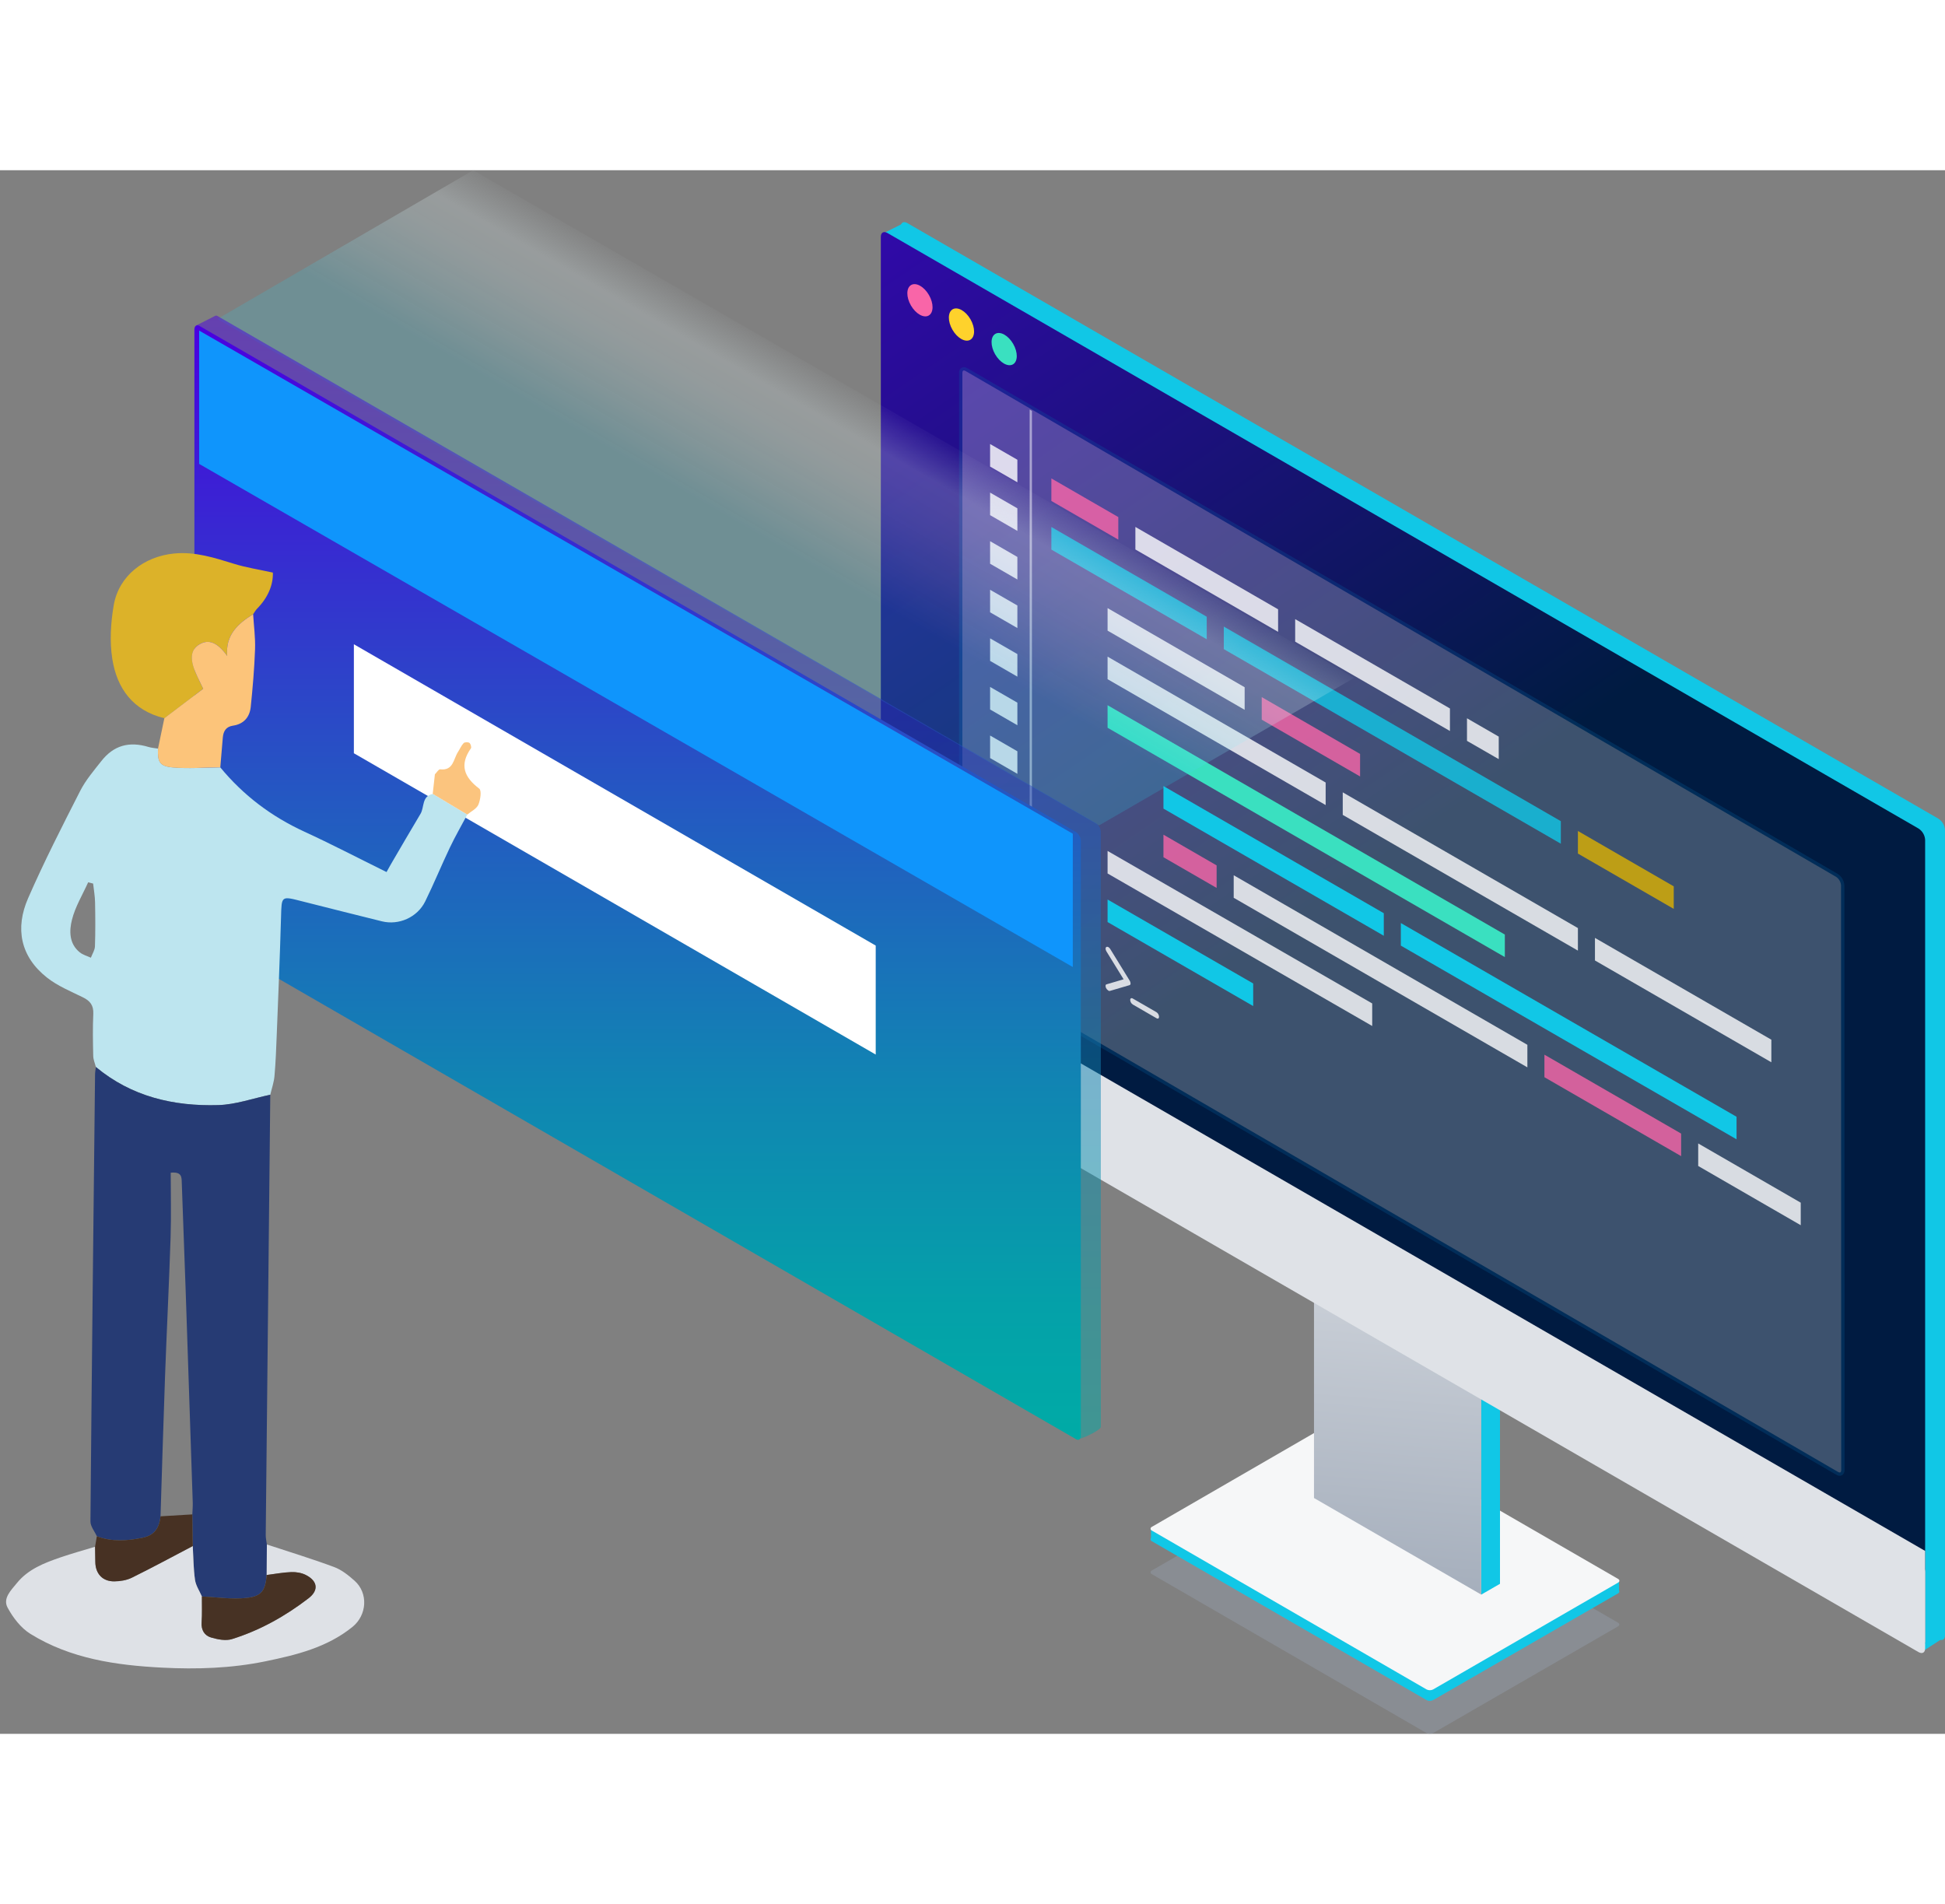 <?xml version="1.0" encoding="utf-8"?>
<!-- Generator: Adobe Illustrator 16.0.0, SVG Export Plug-In . SVG Version: 6.00 Build 0)  -->
<!DOCTYPE svg PUBLIC "-//W3C//DTD SVG 1.0//EN" "http://www.w3.org/TR/2001/REC-SVG-20010904/DTD/svg10.dtd">
<svg version="1.0" id="Ebene_3" xmlns:x="http://ns.adobe.com/Extensibility/1.0/" xmlns:i="http://ns.adobe.com/AdobeIllustrator/10.0/" xmlns:graph="http://ns.adobe.com/Graphs/1.0/"
	 xmlns="http://www.w3.org/2000/svg" xmlns:xlink="http://www.w3.org/1999/xlink" x="0px" y="0px" width="220" height="215.343" viewBox="34.223 0.67 516.917 415.509" enable-background="new 34.223 0.67 516.917 415.509"
	 xml:space="preserve">
<rect x="34.223" y="0.67" width="516.917" height="415.509" fill="#808080" stroke="none"/>
<title>simple-to-manage</title>
<g>
	<g id="Shape" opacity="0.4">
		<path fill="#95A0B0" d="M340.36,372.759c-0.276,0.098-0.422,0.4-0.324,0.676c0.053,0.152,0.172,0.271,0.324,0.324l73,42.221
			c0.549,0.266,1.19,0.266,1.739,0l49.131-28.35c0.479-0.271,0.479-0.721,0-1l-73.07-42.211c-0.547-0.262-1.184-0.262-1.73,0
			L340.36,372.759z"/>
	</g>
	<polygon fill="#11C7E6" points="340.12,364.46 340.12,361.66 342.95,363.291 342.95,366.089 	"/>
	<polygon fill="#11C7E6" points="464.51,378.36 464.51,375.56 461.28,377.419 461.28,380.22 	"/>
	<g id="Shape-2">
		<path fill="#11C7E6" d="M340.36,364c-0.276,0.098-0.422,0.4-0.324,0.676c0.053,0.152,0.172,0.271,0.324,0.324l73,42.211
			c0.546,0.279,1.193,0.279,1.739,0l49.131-28.34c0.479-0.281,0.479-0.73,0-1l-73.07-42.211c-0.544-0.274-1.187-0.274-1.73,0
			L340.36,364z"/>
	</g>
	<g id="Shape-3">
		<path fill="#F6F7F8" d="M340.36,361.169c-0.276,0.098-0.422,0.4-0.324,0.676c0.053,0.152,0.172,0.271,0.324,0.324l73,42.211
			c0.546,0.279,1.193,0.279,1.739,0L464.25,376c0.48-0.279,0.48-0.729,0-1l-73.07-42.22c-0.547-0.263-1.183-0.263-1.729,0
			L340.36,361.169z"/>
	</g>
	<polygon fill="#11C7E6" points="427.89,379.18 432.87,376.31 432.87,316.839 427.89,316.839 	"/>
	
		<linearGradient id="SVGID_1_" gradientUnits="userSpaceOnUse" x1="392.322" y1="7.43" x2="411.282" y2="234.029" gradientTransform="matrix(1 0 0 -1 0 419.14)">
		<stop  offset="0" style="stop-color:#95A0B0"/>
		<stop  offset="1" style="stop-color:#FFFFFF"/>
	</linearGradient>
	<polygon fill="url(#SVGID_1_)" points="427.89,150.99 427.89,379.18 383.44,353.509 383.44,125.32 	"/>
	<polygon fill="#11C7E6" points="544.99,394.39 550.27,390.98 550.27,384.58 544.78,384.58 	"/>
	<polygon fill="#11C7E6" points="268.88,17.48 274.16,14.84 285.38,21.32 280.811,24.36 	"/>
	<g id="Shape-4">
		<path fill="#11C7E6" d="M273.6,229.63c0.069,1.217,0.71,2.33,1.73,3L549.41,391c1,0.561,1.729,0.11,1.729-1V176
			c-0.068-1.218-0.71-2.331-1.729-3L275.33,14.7c-0.95-0.55-1.73-0.1-1.73,1V229.63z"/>
	</g>
	<g id="Shape-5">
		
			<linearGradient id="SVGID_2_" gradientUnits="userSpaceOnUse" x1="630.909" y1="-114.608" x2="118.57" y2="636.901" gradientTransform="matrix(1 0 0 -1 0 419.14)">
			<stop  offset="0.46" style="stop-color:#001B41"/>
			<stop  offset="0.82" style="stop-color:#4A00E0"/>
		</linearGradient>
		<path fill="url(#SVGID_2_)" d="M268.32,232.27c0.068,1.22,0.715,2.335,1.74,3l274.07,157.351c1,0.539,1.73,0.09,1.73-1v-213
			c-0.069-1.218-0.711-2.331-1.73-3L270.05,17.34c-0.95-0.55-1.73-0.1-1.73,1V232.27z"/>
	</g>
	
		<ellipse id="Oval" transform="matrix(-0.5 -0.866 0.866 -0.5 387.573 294.201)" fill="#F965A8" cx="278.715" cy="35.218" rx="4.68" ry="2.769"/>
	
		<ellipse id="Oval-2" transform="matrix(-0.5 -0.866 0.866 -0.5 398.546 313.445)" fill="#FED22C" cx="289.76" cy="41.669" rx="4.68" ry="2.77"/>
	
		<ellipse id="Oval-3" transform="matrix(-0.5 -0.866 0.866 -0.5 409.914 333.058)" fill="#3AE0C0" cx="301.105" cy="48.194" rx="4.68" ry="2.77"/>
	<g id="Shape-6">
		<path fill="#DFE2E7" d="M268.32,233.15c0.069,1.218,0.711,2.33,1.73,3l274.08,158.32c1,0.55,1.73,0.1,1.73-1v-20.381
			c-0.069-1.217-0.711-2.33-1.73-3L270.05,211.85c-0.95-0.55-1.73-0.101-1.73,1V233.15z"/>
	</g>
	<polygon id="Shape-7" fill="#DFE2E7" points="268.32,231.63 545.86,391.951 545.86,367.57 268.32,207.33 	"/>
	<g opacity="0.8">
		<path fill="#FFFFFF" d="M328.74,218.63c-0.242-0.153-0.437-0.371-0.561-0.631c-0.229-0.49-0.17-0.949,0.141-1l4.52-1.33
			l-4.57-7.429c-0.279-0.46-0.3-1,0-1.16c0.301-0.16,0.7,0.05,1,0.51l5.19,8.441c0.147,0.226,0.228,0.489,0.23,0.76
			c0.016,0.192-0.099,0.373-0.28,0.439l-5.19,1.52C329.05,218.8,328.866,218.753,328.74,218.63z"/>
		<path fill="#FFFFFF" d="M341.56,226l-6.279-3.629c-0.409-0.267-0.666-0.713-0.69-1.201c0-0.439,0.311-0.619,0.69-0.389
			l6.279,3.619c0.414,0.264,0.674,0.711,0.7,1.2C342.26,226.08,342,226.259,341.56,226z"/>
	</g>
	<g opacity="0.24">
		<path fill="#FFFFFF" d="M524,346.07c0,1-0.69,1.37-1.53,0.881l-231.39-134.4c-0.9-0.597-1.467-1.582-1.53-2.66V54.54
			c0-1,0.69-1.37,1.53-0.88l231.34,134.4c0.9,0.596,1.467,1.582,1.53,2.66L524,346.07z"/>
		<path fill="none" stroke="#0566A9" stroke-width="0.885" stroke-miterlimit="10" d="M524,346.07c0,1-0.69,1.37-1.53,0.881
			l-231.39-134.4c-0.9-0.597-1.467-1.582-1.53-2.66V54.54c0-1,0.69-1.37,1.53-0.88l231.34,134.4c0.9,0.596,1.467,1.582,1.53,2.66
			L524,346.07z"/>
	</g>
	<polygon fill="#FFFFFF" fill-opacity="0" points="518.38,322.38 292.4,191.91 292.4,56.73 518.38,187.2 	"/>
	<g opacity="0.8">
		<polygon fill="#FFFFFF" points="297.359,73.43 297.359,79.42 304.609,83.6 304.609,77.61 		"/>
		<polygon fill="#FFFFFF" points="297.359,86.34 297.359,92.33 304.609,96.52 304.609,90.52 		"/>
		<polygon fill="#FFFFFF" points="297.359,99.25 297.359,105.24 304.609,109.43 304.609,103.44 		"/>
		<polygon fill="#FFFFFF" points="297.359,112.16 297.359,118.15 304.609,122.33 304.609,116.34 		"/>
		<polygon fill="#FFFFFF" points="297.359,125.07 297.359,131.06 304.609,135.25 304.609,129.25 		"/>
		<polygon fill="#FFFFFF" points="297.359,137.98 297.359,143.97 304.609,148.16 304.609,142.16 		"/>
		<polygon fill="#FFFFFF" points="297.359,150.89 297.359,156.88 304.609,161.07 304.609,155.08 		"/>
		<polygon fill="#FFFFFF" points="297.359,163.8 297.359,169.79 304.609,173.97 304.609,167.98 		"/>
		<polygon fill="#FFFFFF" points="297.359,176.71 297.359,182.7 304.609,186.88 304.609,180.89 		"/>
	</g>
	<g opacity="0.5">
		<polygon fill="#FFFFFF" points="308.48,196.74 307.87,196.39 307.87,64.27 308.48,64.63 		"/>
		<polygon fill="#FFFFFF" fill-opacity="0" points="513.49,190.4 293.98,63.67 293.98,62.96 513.47,189.68 		"/>
	</g>
	<polygon opacity="0.8" fill="#F965A8" enable-background="new    " points="331.43,92.84 313.64,82.57 313.64,88.56 331.43,98.83 	
		"/>
	<g opacity="0.8">
		<polygon fill="#FFFFFF" points="373.9,117.35 335.97,95.46 335.97,101.45 373.9,123.34 		"/>
		<polygon fill="#FFFFFF" points="424.1,146.31 424.1,152.31 432.54,157.17 432.54,151.18 		"/>
	</g>
	<g opacity="0.8">
		<polygon fill="#FFFFFF" points="419.57,143.7 378.44,119.96 378.44,125.95 419.57,149.69 		"/>
	</g>
	<polygon opacity="0.8" fill="#11C7E6" enable-background="new    " points="354.93,119.32 313.64,95.48 313.64,101.48 
		354.93,125.31 	"/>
	<polygon opacity="0.8" fill="#11C7E6" enable-background="new    " points="449.04,173.65 359.47,121.94 359.47,127.93 
		449.04,179.64 	"/>
	<polygon opacity="0.8" fill="#DDB201" enable-background="new    " points="453.58,176.26 453.58,182.26 479.05,196.96 
		479.05,190.97 	"/>
	<g opacity="0.8">
		<polygon fill="#FFFFFF" points="365.01,138.06 328.58,117.03 328.58,123.02 365.01,144.06 		"/>
	</g>
	<polygon opacity="0.8" fill="#F965A8" enable-background="new    " points="395.69,155.78 369.55,140.68 369.55,146.68 
		395.69,161.77 	"/>
	<g opacity="0.8">
		<polygon fill="#FFFFFF" points="458.11,204.67 458.11,210.669 504.99,237.72 504.99,231.72 		"/>
	</g>
	<polygon fill="#3AE0C0" points="328.58,142.84 328.58,148.83 434.16,209.77 434.16,203.78 	"/>
	<polygon fill="#11C7E6" points="401.99,198.11 343.43,164.32 343.43,170.31 401.99,204.1 	"/>
	<polygon fill="#11C7E6" points="406.52,200.72 406.52,206.72 495.74,258.19 495.74,252.201 	"/>
	<g opacity="0.8">
		<polygon fill="#FFFFFF" points="386.54,163.38 328.58,129.93 328.58,135.92 386.54,169.37 		"/>
	</g>
	<g opacity="0.8">
		<polygon fill="#FFFFFF" points="391.08,165.99 391.08,171.98 453.58,208.05 453.58,202.06 		"/>
	</g>
	<polygon opacity="0.8" fill="#FFFFFF" enable-background="new    " points="328.58,181.56 328.58,187.55 398.91,228.08 
		398.91,222.089 	"/>
	<polygon fill="#11C7E6" points="328.58,194.47 328.58,200.46 367.28,222.781 367.28,216.781 	"/>
	<polygon opacity="0.8" fill="#F965A8" enable-background="new    " points="357.56,185.4 343.43,177.24 343.43,183.23 
		357.56,191.39 	"/>
	<polygon opacity="0.8" fill="#FFFFFF" enable-background="new    " points="440.15,233.08 362.1,188.02 362.1,194.01 
		440.15,239.07 	"/>
	<polygon opacity="0.8" fill="#FFFFFF" enable-background="new    " points="485.55,259.291 485.55,265.281 512.8,281.02 
		512.8,275.031 	"/>
	<polygon opacity="0.8" fill="#F965A8" enable-background="new    " points="481.01,256.669 444.68,235.701 444.68,241.69 
		481.01,262.66 	"/>
	
		<linearGradient id="SVGID_3_" gradientUnits="userSpaceOnUse" x1="-44.638" y1="626.715" x2="-92.327" y2="654.245" gradientTransform="matrix(6.123234e-017 -1 -1 -6.123234e-017 891.21 6.13)">
		<stop  offset="0.13" style="stop-color:#E7F9FC;stop-opacity:0"/>
		<stop  offset="0.35" style="stop-color:#E7F9FC;stop-opacity:0.6"/>
		<stop  offset="0.45" style="stop-color:#DDF7FB;stop-opacity:0.59"/>
		<stop  offset="0.58" style="stop-color:#C0F0F8;stop-opacity:0.58"/>
		<stop  offset="0.74" style="stop-color:#91E5F3;stop-opacity:0.55"/>
		<stop  offset="0.91" style="stop-color:#4FD5EC;stop-opacity:0.52"/>
		<stop  offset="1" style="stop-color:#28CCE8;stop-opacity:0.5"/>
	</linearGradient>
	<polygon opacity="0.39" fill="url(#SVGID_3_)" enable-background="new    " points="326.32,174.78 394.14,135.57 160,0.67 
		91.99,40.21 	"/>
	
		<linearGradient id="SVGID_4_" gradientUnits="userSpaceOnUse" x1="148.69" y1="81.211" x2="148.69" y2="379.835" gradientTransform="matrix(1 0 0 -1 57.88 419.14)">
		<stop  offset="0" style="stop-color:#00ABA6"/>
		<stop  offset="0.12" style="stop-color:#04A1A9"/>
		<stop  offset="0.31" style="stop-color:#1086B2"/>
		<stop  offset="0.56" style="stop-color:#235BC1"/>
		<stop  offset="0.86" style="stop-color:#3C1FD5"/>
		<stop  offset="1" style="stop-color:#4A00E0"/>
	</linearGradient>
	<path opacity="0.5" fill="url(#SVGID_4_)" enable-background="new    " d="M320.22,337.89c0.69,0.4,6.57-2.37,6.57-3.29v-158
		c-0.014-0.955-0.482-1.846-1.26-2.4L92.46,39.66c-0.69-0.4-0.77-0.51-1.46-0.08l-4.65,2.36"/>
	
		<linearGradient id="SVGID_5_" gradientUnits="userSpaceOnUse" x1="145.8" y1="81.098" x2="145.8" y2="377.261" gradientTransform="matrix(1 0 0 -1 57.88 419.14)">
		<stop  offset="0" style="stop-color:#00ABA6"/>
		<stop  offset="0.12" style="stop-color:#04A1A9"/>
		<stop  offset="0.31" style="stop-color:#1086B2"/>
		<stop  offset="0.56" style="stop-color:#235BC1"/>
		<stop  offset="0.86" style="stop-color:#3C1FD5"/>
		<stop  offset="1" style="stop-color:#4A00E0"/>
	</linearGradient>
	<path fill="url(#SVGID_5_)" d="M320.22,337.89L87.15,203.33c-0.778-0.554-1.246-1.445-1.26-2.4V43c0-0.92,0.56-1.35,1.26-1
		l233.07,134.57c0.774,0.556,1.238,1.447,1.25,2.4v158C321.47,337.871,320.91,338.291,320.22,337.89z"/>
	<polygon fill="none" points="287.971,288.13 87.15,172.18 87.15,43.28 287.971,159.22 	"/>
	<polygon fill="#F0F0F0" fill-opacity="0" points="319.34,337.53 87.15,203.28 87.15,50.71 319.34,184.97 	"/>
	<polygon fill="#0F95FC" points="319.34,212.41 87.15,78.71 87.15,43.28 319.34,176.99 	"/>
	<polygon fill="#134094" fill-opacity="0" points="319.34,185.09 87.15,51.36 87.15,43.28 319.34,177 	"/>
	<polygon fill="#FFFFFF" points="266.96,235.669 128.27,155.6 128.27,126.64 266.96,206.71 	"/>
	<path fill-rule="evenodd" clip-rule="evenodd" fill="none" d="M34.223,409.007c0-106.935,0-213.869,0-320.804
		c46.185,0,92.37,0,138.555,0c0,107.317,0,214.636,0,321.953c-45.323,0-90.645,0.004-135.967-0.024c-0.862,0-1.725-0.359-2.587-0.55
		c36.603,0,73.207,0,109.81,0c9.299,0,18.598,0,27.896,0c-0.001-0.389-0.002-0.778-0.002-1.167c-3.089,0-6.179-0.032-9.267,0.007
		c-6.178,0.08-12.356,0.199-18.534,0.303c-1.334,0.064-2.67,0.186-4.005,0.188c-29.564,0.01-59.129,0.003-88.693,0.011
		C45.692,408.925,39.958,408.978,34.223,409.007z M149.224,166.41l0.04,0.002c-3.005,0.566-2.217,3.502-3.279,5.28
		c-2.64,4.419-5.225,8.87-7.823,13.314c-0.526,0.899-1.013,1.823-1.203,2.167c-7.963-3.932-14.816-7.508-21.834-10.729
		c-8.771-4.026-16.23-9.659-22.356-17.09c0.222-2.649,0.43-5.3,0.672-7.948c0.153-1.675,0.859-2.867,2.71-3.138
		c2.852-0.416,4.431-2.265,4.71-4.976c0.526-5.092,0.962-10.203,1.145-15.316c0.111-3.096-0.321-6.21-0.508-9.315
		c0.35-0.501,0.64-1.063,1.063-1.492c2.815-2.854,4.281-6.21,4.185-9.571c-3.689-0.813-7.042-1.325-10.249-2.312
		c-5.235-1.611-10.394-3.307-16.005-2.76c-8.09,0.79-14.713,6.014-16.042,13.724c-0.8,4.647-1.109,9.61-0.39,14.237
		c1.227,7.895,5.521,13.788,13.84,15.81c-0.561,2.689-1.122,5.38-1.684,8.07c-0.841-0.14-1.709-0.189-2.519-0.434
		c-5.168-1.561-9.267-0.421-12.545,3.748c-1.997,2.542-4.157,5.057-5.61,7.906c-4.806,9.424-9.625,18.863-13.858,28.551
		c-3.492,7.992-2.057,15.495,5.026,21.081c2.803,2.211,6.255,3.636,9.507,5.224c1.955,0.955,2.902,2.146,2.796,4.427
		c-0.172,3.725-0.097,7.465-0.015,11.196c0.022,0.975,0.457,1.939,0.702,2.908c-0.075,0.663-0.209,1.323-0.216,1.985
		c-0.44,39.589-0.888,79.177-1.225,118.766c-0.011,1.311,1.107,2.631,1.697,3.945c-0.157,0.931-0.314,1.861-0.471,2.792
		c-3.103,0.946-6.236,1.803-9.299,2.86c-4.264,1.474-8.501,3.121-11.455,6.764c-1.528,1.884-3.832,4.063-2.498,6.544
		c1.434,2.665,3.536,5.412,6.058,6.976c10.681,6.627,22.801,8.353,35.056,8.982c9.157,0.471,18.331,0.181,27.373-1.677
		c8.256-1.699,16.404-3.67,23.18-9.153c3.863-3.125,4.241-8.992,0.547-12.274c-1.621-1.439-3.438-2.896-5.431-3.635
		c-5.886-2.187-11.903-4.019-17.869-5.988c-0.105-0.851-0.311-1.7-0.303-2.548c0.392-38.988,0.802-77.977,1.209-116.965
		c0.386-1.651,0.97-3.285,1.118-4.958c0.32-3.603,0.454-7.224,0.595-10.839c0.409-10.48,0.852-20.961,1.146-31.444
		c0.159-5.612,0.025-5.584,5.469-4.194c7.103,1.813,14.218,3.574,21.331,5.35c4.468,1.116,9.422-1.033,11.517-5.293
		c2.316-4.708,4.301-9.576,6.559-14.313c1.418-2.977,3.073-5.84,4.621-8.755c1.019-0.858,2.468-1.528,2.944-2.623
		c0.556-1.279,0.902-3.772,0.234-4.277c-4.018-3.039-5.31-6.299-2.216-10.699c0.2-0.283-0.066-1.229-0.399-1.458
		c-0.352-0.245-1.266-0.217-1.538,0.07c-0.625,0.656-0.983,1.559-1.492,2.334c-1.23,1.876-1.185,5.03-4.741,4.627
		c-0.411-0.047-0.931,0.861-1.4,1.327C149.608,162.937,149.416,164.673,149.224,166.41z"/>
	<path fill-rule="evenodd" clip-rule="evenodd" fill="#BDE5EF" d="M92.768,159.354c6.127,7.431,13.586,13.063,22.357,17.09
		c7.018,3.222,13.871,6.798,21.834,10.729c0.19-0.344,0.677-1.268,1.203-2.167c2.598-4.444,5.183-8.896,7.823-13.314
		c1.062-1.778,0.274-4.714,3.278-5.28c3.049,1.83,6.098,3.659,9.146,5.489c-1.548,2.915-3.203,5.778-4.621,8.755
		c-2.258,4.737-4.242,9.605-6.559,14.313c-2.095,4.26-7.049,6.409-11.517,5.293c-7.113-1.775-14.229-3.537-21.331-5.35
		c-5.444-1.39-5.31-1.418-5.469,4.194c-0.294,10.483-0.737,20.964-1.146,31.444c-0.142,3.615-0.275,7.236-0.595,10.839
		c-0.148,1.673-0.732,3.307-1.118,4.958c-4.606,0.964-9.192,2.619-13.823,2.754c-11.893,0.347-23.087-2.259-32.528-10.128
		c-0.245-0.969-0.679-1.934-0.702-2.908c-0.082-3.731-0.157-7.472,0.015-11.196c0.105-2.28-0.841-3.472-2.796-4.427
		c-3.252-1.588-6.705-3.013-9.507-5.224c-7.083-5.586-8.518-13.089-5.026-21.081c4.233-9.688,9.052-19.127,13.858-28.551
		c1.453-2.85,3.613-5.364,5.61-7.906c3.278-4.169,7.376-5.309,12.545-3.748c0.809,0.244,1.678,0.294,2.519,0.433
		c-0.156,3.493,0.397,4.676,3.836,4.995C84.256,159.75,88.526,159.39,92.768,159.354z M58.973,190.232
		c-0.441-0.11-0.882-0.222-1.323-0.332c-1.482,3.302-3.434,6.487-4.301,9.943c-0.735,2.929-0.797,6.357,2.076,8.666
		c0.829,0.667,1.958,0.961,2.95,1.426c0.379-1.01,1.051-2.01,1.085-3.031c0.129-3.899,0.105-7.807,0.029-11.708
		C59.456,193.539,59.152,191.886,58.973,190.232z"/>
	<path fill-rule="evenodd" clip-rule="evenodd" fill="#263B74" d="M59.703,238.974c9.441,7.869,20.635,10.475,32.528,10.128
		c4.631-0.135,9.217-1.79,13.823-2.754c-0.408,38.988-0.817,77.977-1.209,116.965c-0.008,0.848,0.198,1.697,0.303,2.548
		c-0.017,2.703-0.034,5.406-0.049,8.11c-0.348,4.066-1.281,5.65-5.366,6.093c-3.892,0.423-7.898-0.213-11.854-0.383
		c-0.634-1.472-1.611-2.896-1.83-4.427c-0.424-2.961-0.421-5.983-0.595-8.98c-0.038-2.803-0.077-5.605-0.116-8.407
		c0.042-1.05,0.147-2.101,0.113-3.148c-0.612-18.669-1.232-37.337-1.87-56.006c-0.331-9.669-0.701-19.336-1.047-29.004
		c-0.051-1.418,0.069-2.949-2.94-2.647c0,5.767,0.155,11.505-0.032,17.232c-0.4,12.253-1.023,24.497-1.47,36.748
		c-0.454,12.442-0.808,24.888-1.205,37.332c-0.374,3.354-1.788,5.097-4.894,5.719c-4.03,0.808-8.071,1.081-12.034-0.421
		c-0.59-1.315-1.708-2.636-1.697-3.946c0.337-39.589,0.785-79.177,1.225-118.766C59.494,240.297,59.627,239.637,59.703,238.974z"/>
	<path fill-rule="evenodd" clip-rule="evenodd" fill="#DEE1E6" d="M85.454,366.274c0.174,2.997,0.17,6.02,0.595,8.98
		c0.219,1.531,1.196,2.955,1.83,4.427c-0.012,2.298,0.09,4.604-0.072,6.892c-0.146,2.057,0.79,3.503,2.527,4.009
		c1.757,0.513,3.882,0.937,5.54,0.419c7.442-2.326,14.198-6.11,20.364-10.856c2.763-2.127,2.406-4.602-0.759-6.195
		c-1.132-0.568-2.564-0.801-3.844-0.754c-2.186,0.078-4.358,0.499-6.536,0.776c0.016-2.704,0.033-5.407,0.049-8.11
		c5.966,1.97,11.983,3.802,17.869,5.988c1.993,0.739,3.81,2.195,5.431,3.635c3.694,3.282,3.316,9.149-0.547,12.274
		c-6.776,5.483-14.924,7.454-23.18,9.153c-9.042,1.857-18.216,2.147-27.373,1.677c-12.255-0.63-24.375-2.355-35.056-8.982
		c-2.522-1.563-4.624-4.311-6.058-6.976c-1.334-2.481,0.97-4.66,2.498-6.544c2.954-3.643,7.191-5.29,11.455-6.764
		c3.063-1.058,6.197-1.914,9.299-2.86c0.023,1.336,0.059,2.672,0.068,4.008c0.02,3.126,1.881,5.207,5.018,5.188
		c1.573-0.01,3.294-0.285,4.687-0.971C74.714,371.998,80.065,369.096,85.454,366.274z"/>
	<path fill-rule="evenodd" clip-rule="evenodd" fill="#DCB229" d="M77.901,146.296c-8.32-2.021-12.614-7.915-13.84-15.81
		c-0.719-4.627-0.41-9.59,0.39-14.237c1.329-7.71,7.951-12.934,16.042-13.724c5.612-0.547,10.771,1.148,16.005,2.76
		c3.207,0.986,6.56,1.498,10.249,2.312c0.096,3.361-1.37,6.717-4.185,9.571c-0.423,0.429-0.713,0.991-1.063,1.492
		c-4.072,2.521-7.392,5.523-6.892,11.08c-2.583-3.592-4.896-4.527-7.342-3.096c-2.343,1.372-2.684,3.759-1.032,7.608
		c0.592,1.38,1.283,2.716,1.996,4.211C84.728,141.12,81.315,143.708,77.901,146.296z"/>
	<path fill-rule="evenodd" clip-rule="evenodd" fill="#FCC47A" d="M77.901,146.296c3.414-2.589,6.826-5.177,10.327-7.832
		c-0.712-1.495-1.404-2.831-1.996-4.211c-1.652-3.85-1.311-6.236,1.032-7.608c2.446-1.432,4.759-0.496,7.342,3.096
		c-0.5-5.557,2.82-8.56,6.892-11.08c0.188,3.105,0.62,6.22,0.508,9.315c-0.183,5.113-0.619,10.225-1.145,15.316
		c-0.28,2.711-1.859,4.56-4.71,4.976c-1.852,0.271-2.558,1.463-2.71,3.138c-0.243,2.648-0.45,5.299-0.673,7.948
		c-4.242,0.036-8.512,0.396-12.714,0.007c-3.439-0.319-3.993-1.502-3.836-4.995C76.779,151.676,77.34,148.986,77.901,146.296z"/>
	<path fill-rule="evenodd" clip-rule="evenodd" fill="#473123" d="M85.454,366.274c-5.389,2.822-10.739,5.724-16.193,8.414
		c-1.392,0.686-3.114,0.961-4.687,0.971c-3.137,0.019-4.998-2.063-5.018-5.188c-0.009-1.336-0.045-2.672-0.068-4.008
		c0.157-0.931,0.314-1.861,0.471-2.792c3.963,1.503,8.003,1.229,12.034,0.422c3.106-0.622,4.52-2.365,4.893-5.719
		c2.817-0.169,5.635-0.339,8.453-0.507C85.376,360.668,85.416,363.471,85.454,366.274z"/>
	<path fill-rule="evenodd" clip-rule="evenodd" fill="#FBC47E" d="M158.409,171.901c-3.048-1.83-6.097-3.659-9.146-5.489
		c0.001,0-0.039-0.002-0.039-0.002c0.192-1.736,0.385-3.473,0.578-5.208c0.469-0.466,0.989-1.374,1.4-1.327
		c3.556,0.403,3.51-2.751,4.741-4.627c0.509-0.775,0.868-1.678,1.492-2.334c0.271-0.287,1.186-0.315,1.538-0.07
		c0.333,0.229,0.599,1.175,0.399,1.458c-3.094,4.4-1.802,7.66,2.216,10.699c0.668,0.505,0.321,2.998-0.234,4.277
		C160.876,170.373,159.427,171.042,158.409,171.901z"/>
	<path fill-rule="evenodd" clip-rule="evenodd" fill="#BDE5EF" d="M149.802,161.202c-0.193,1.735-0.386,3.472-0.578,5.208
		C149.416,164.673,149.608,162.937,149.802,161.202z"/>
	<path fill-rule="evenodd" clip-rule="evenodd" fill="none" d="M58.973,190.232c0.179,1.654,0.482,3.307,0.515,4.964
		c0.076,3.901,0.101,7.809-0.029,11.708c-0.034,1.021-0.706,2.021-1.085,3.031c-0.991-0.465-2.121-0.759-2.95-1.426
		c-2.873-2.309-2.811-5.737-2.076-8.666c0.867-3.456,2.819-6.642,4.301-9.943C58.091,190.01,58.532,190.122,58.973,190.232z"/>
	<path fill-rule="evenodd" clip-rule="evenodd" fill="none" d="M85.338,357.867c-2.818,0.168-5.636,0.338-8.453,0.507
		c0.398-12.444,0.751-24.89,1.206-37.332c0.447-12.251,1.07-24.495,1.47-36.748c0.187-5.728,0.032-11.466,0.032-17.232
		c3.01-0.302,2.89,1.229,2.94,2.647c0.347,9.668,0.716,19.335,1.047,29.004c0.638,18.669,1.258,37.337,1.87,56.006
		C85.485,355.766,85.379,356.817,85.338,357.867z"/>
	<path fill-rule="evenodd" clip-rule="evenodd" fill="#473224" d="M105.099,373.971c2.178-0.277,4.35-0.698,6.536-0.776
		c1.28-0.047,2.712,0.186,3.844,0.754c3.165,1.594,3.521,4.068,0.759,6.195c-6.167,4.746-12.922,8.53-20.364,10.856
		c-1.657,0.518-3.782,0.094-5.54-0.419c-1.737-0.506-2.673-1.952-2.527-4.009c0.162-2.288,0.06-4.594,0.072-6.892
		c3.956,0.17,7.962,0.806,11.854,0.383C103.818,379.622,104.75,378.038,105.099,373.971z"/>
</g>
</svg>
